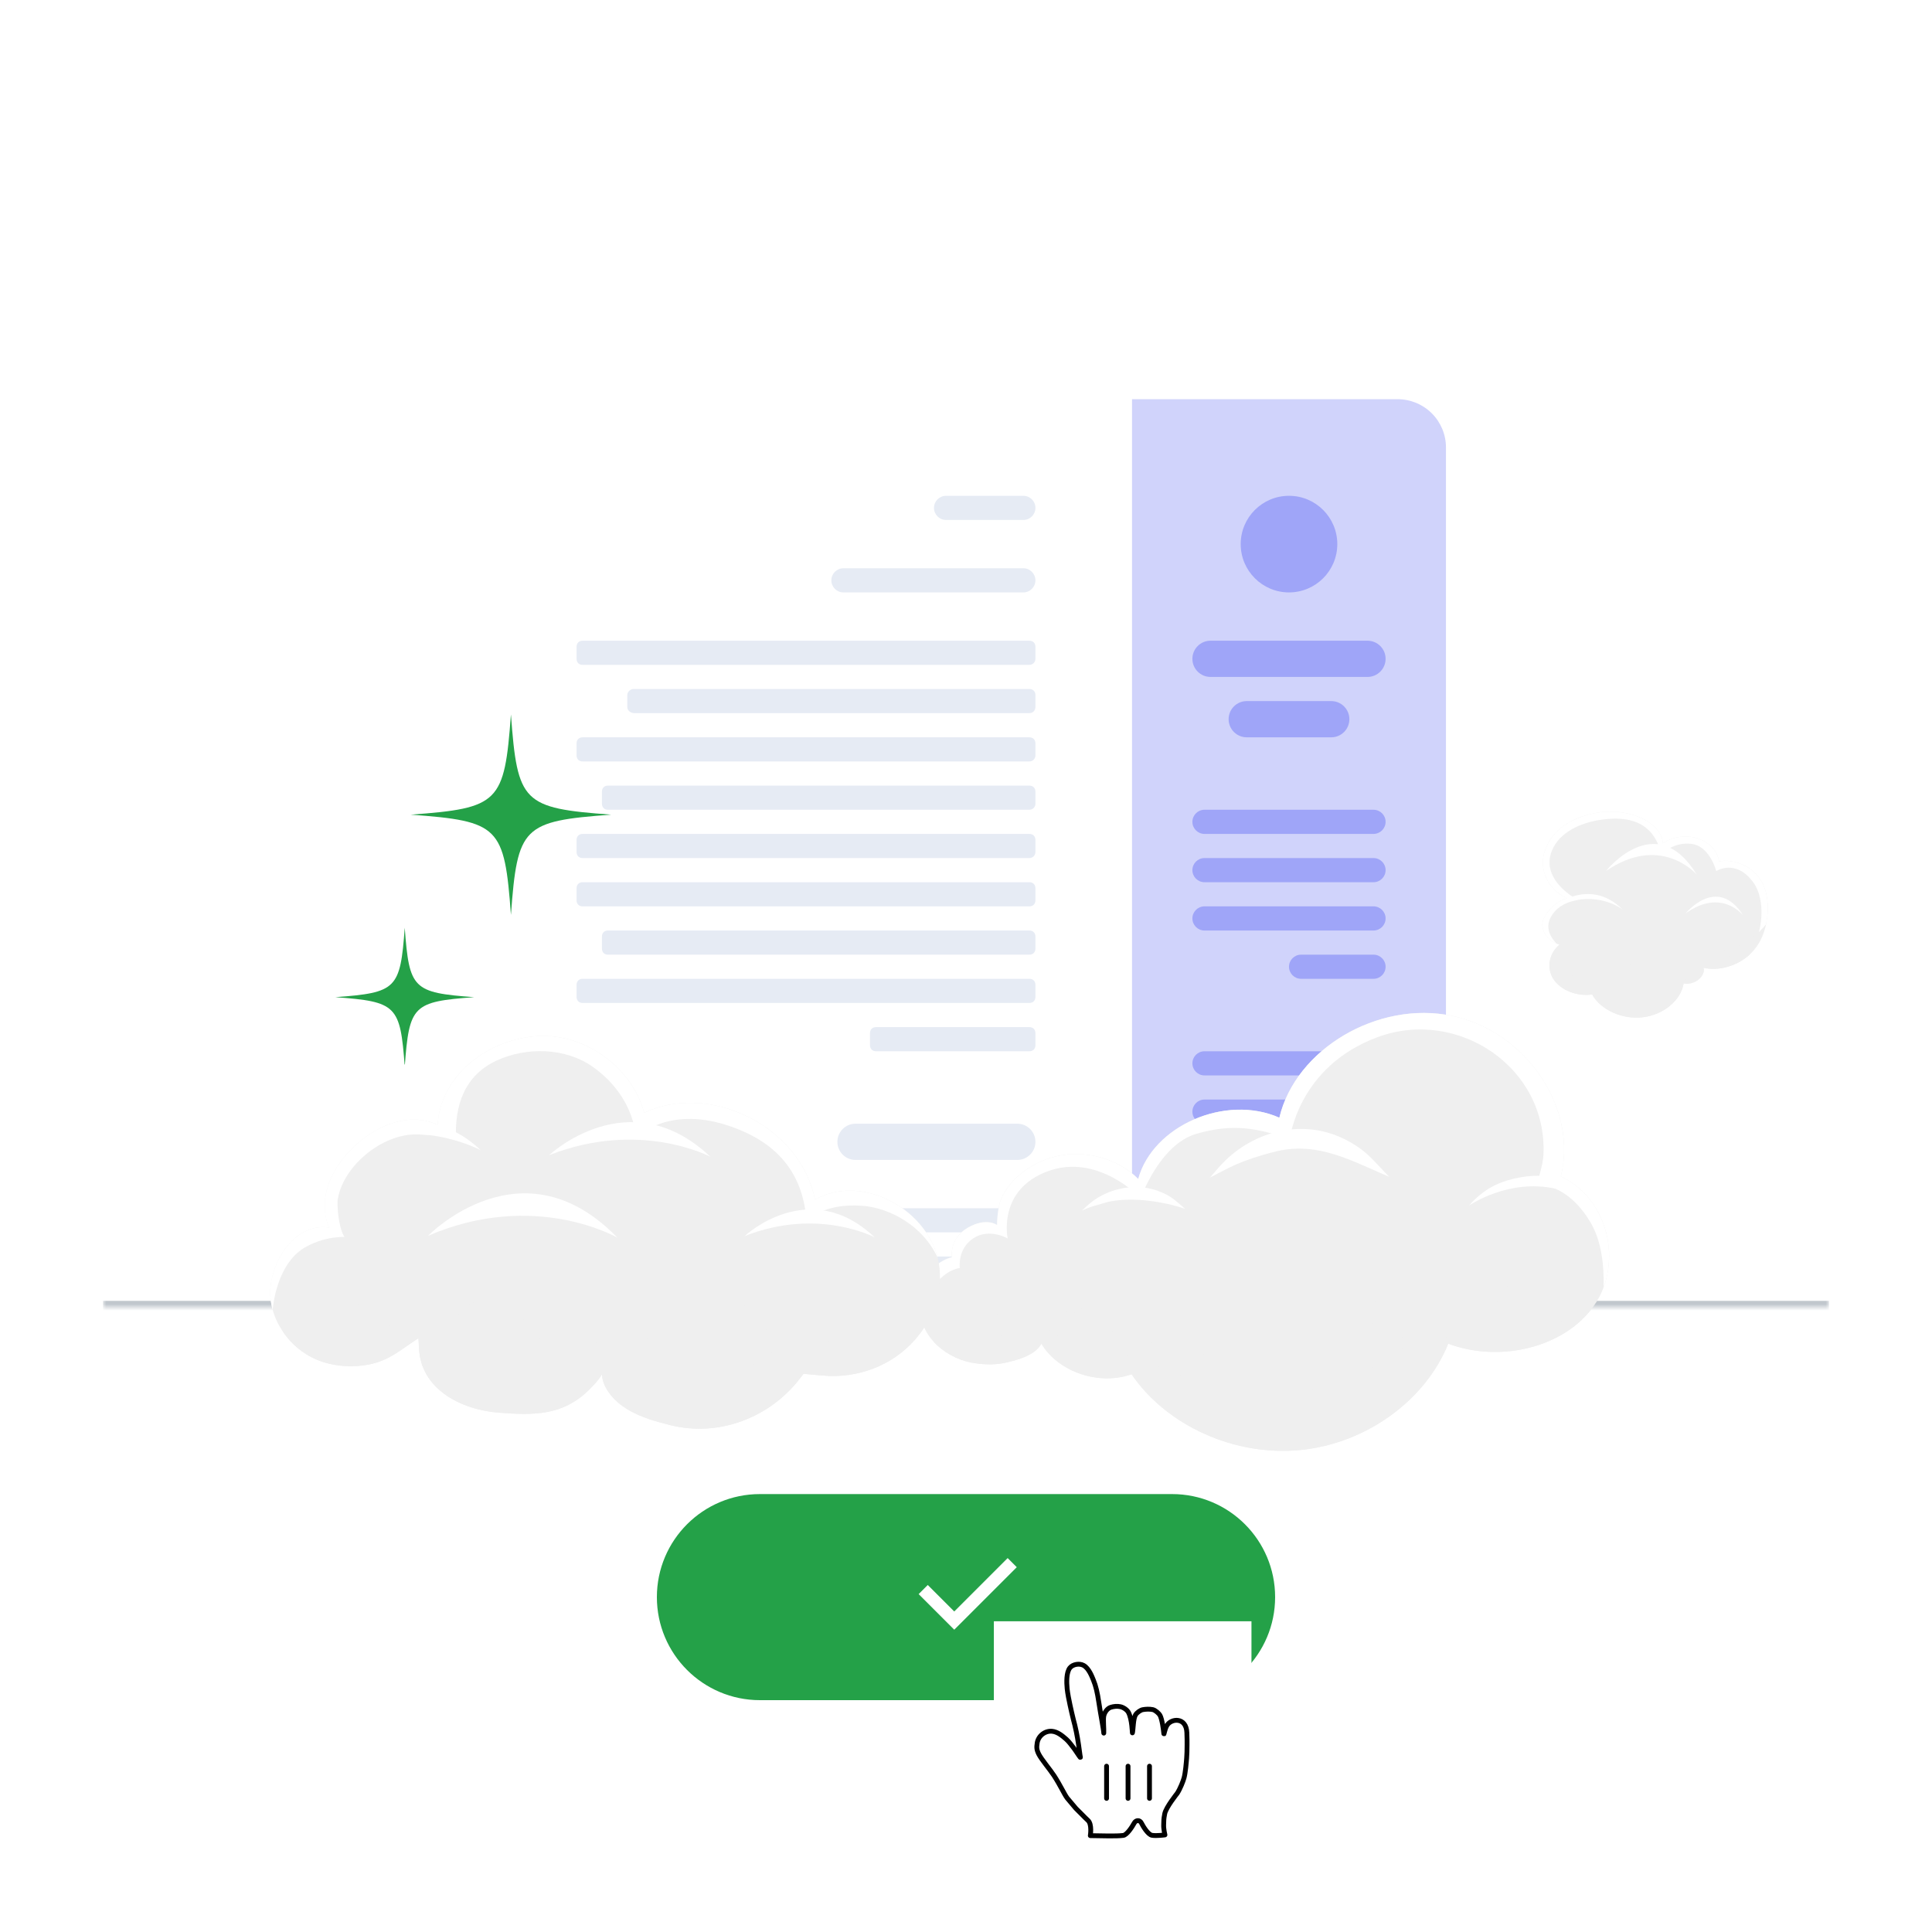 <svg width="300" height="300" viewBox="0 0 300 300" fill="none" xmlns="http://www.w3.org/2000/svg">
<g clip-path="url(#clip0_2927_15954)">
<mask id="path-1-inside-1_2927_15954" fill="white">
<path d="M16 52H284V203H16V52Z"/>
</mask>
<g filter="url(#filter0_d_2927_15954)">
<path d="M82.03 61.989H217.03C221.172 61.989 224.53 65.347 224.53 69.489V266.364C224.53 270.506 221.172 273.864 217.03 273.864H82.03C77.888 273.864 74.53 270.506 74.53 266.364V69.489C74.53 65.347 77.888 61.989 82.03 61.989Z" fill="white"/>
<path d="M224.53 69.489C224.53 67.5 223.74 65.593 222.334 64.186C220.927 62.779 219.019 61.989 217.03 61.989H175.78V273.864H217.03C219.019 273.864 220.927 273.074 222.334 271.668C223.74 270.261 224.53 268.353 224.53 266.364V69.489Z" fill="#D0D3FB"/>
<g opacity="0.4">
<path d="M187.968 99.489H212.343C213.896 99.489 215.155 100.748 215.155 102.302C215.155 103.855 213.896 105.114 212.343 105.114H187.968C186.414 105.114 185.155 103.855 185.155 102.302C185.155 100.748 186.414 99.489 187.968 99.489Z" fill="#5660F2"/>
<path d="M200.155 91.989C196.013 91.989 192.655 88.631 192.655 84.489C192.655 80.347 196.013 76.989 200.155 76.989C204.297 76.989 207.655 80.347 207.655 84.489C207.655 88.631 204.297 91.989 200.155 91.989Z" fill="#5660F2"/>
<path d="M193.593 108.864H206.718C208.271 108.864 209.53 110.123 209.53 111.677C209.53 113.23 208.271 114.489 206.718 114.489H193.593C192.039 114.489 190.78 113.23 190.78 111.677C190.78 110.123 192.039 108.864 193.593 108.864Z" fill="#5660F2"/>
<path d="M187.03 125.739H213.28C214.316 125.739 215.155 126.579 215.155 127.614C215.155 128.65 214.316 129.489 213.28 129.489H187.03C185.995 129.489 185.155 128.65 185.155 127.614C185.155 126.579 185.995 125.739 187.03 125.739Z" fill="#5660F2"/>
<path d="M187.03 163.239H213.28C214.316 163.239 215.155 164.079 215.155 165.114C215.155 166.15 214.316 166.989 213.28 166.989H187.03C185.995 166.989 185.155 166.15 185.155 165.114C185.155 164.079 185.995 163.239 187.03 163.239Z" fill="#5660F2"/>
<path d="M187.03 133.239H213.28C214.316 133.239 215.155 134.079 215.155 135.114C215.155 136.15 214.316 136.989 213.28 136.989H187.03C185.995 136.989 185.155 136.15 185.155 135.114C185.155 134.079 185.995 133.239 187.03 133.239Z" fill="#5660F2"/>
<path d="M187.03 170.739H213.28C214.316 170.739 215.155 171.579 215.155 172.614C215.155 173.65 214.316 174.489 213.28 174.489H187.03C185.995 174.489 185.155 173.65 185.155 172.614C185.155 171.579 185.995 170.739 187.03 170.739Z" fill="#5660F2"/>
<path d="M187.03 140.739H213.28C214.316 140.739 215.155 141.579 215.155 142.614C215.155 143.65 214.316 144.489 213.28 144.489H187.03C185.995 144.489 185.155 143.65 185.155 142.614C185.155 141.579 185.995 140.739 187.03 140.739Z" fill="#5660F2"/>
<path d="M187.03 178.239H213.28C214.316 178.239 215.155 179.079 215.155 180.114C215.155 181.15 214.316 181.989 213.28 181.989H187.03C185.995 181.989 185.155 181.15 185.155 180.114C185.155 179.079 185.995 178.239 187.03 178.239Z" fill="#5660F2"/>
<path d="M202.03 148.239H213.28C214.316 148.239 215.155 149.079 215.155 150.114C215.155 151.15 214.316 151.989 213.28 151.989H202.03C200.995 151.989 200.155 151.15 200.155 150.114C200.155 149.079 200.995 148.239 202.03 148.239Z" fill="#5660F2"/>
<path d="M202.03 185.739H213.28C214.316 185.739 215.155 186.579 215.155 187.614C215.155 188.65 214.316 189.489 213.28 189.489H202.03C200.995 189.489 200.155 188.65 200.155 187.614C200.155 186.579 200.995 185.739 202.03 185.739Z" fill="#5660F2"/>
</g>
<path d="M160.78 100.427C160.78 99.864 160.405 99.489 159.843 99.489H90.468C89.905 99.489 89.53 99.864 89.53 100.427V102.302C89.53 102.864 89.905 103.239 90.468 103.239H159.843C160.091 103.239 160.33 103.14 160.506 102.965C160.681 102.789 160.78 102.55 160.78 102.302V100.427ZM160.78 107.927C160.78 107.364 160.405 106.989 159.843 106.989H98.343C97.968 106.989 97.405 107.364 97.405 107.927V109.802C97.405 110.364 97.968 110.739 98.53 110.739H159.843C160.091 110.739 160.33 110.64 160.506 110.465C160.681 110.289 160.78 110.05 160.78 109.802V107.927ZM159.843 136.989C160.405 136.989 160.78 137.364 160.78 137.927V139.802C160.78 140.364 160.405 140.739 159.843 140.739H90.468C89.905 140.739 89.53 140.364 89.53 139.802V137.927C89.53 137.364 89.905 136.989 90.468 136.989H159.843ZM160.78 115.427C160.78 114.864 160.405 114.489 159.843 114.489H90.468C89.905 114.489 89.53 114.864 89.53 115.427V117.302C89.53 117.864 89.905 118.239 90.468 118.239H159.843C160.091 118.239 160.33 118.14 160.506 117.965C160.681 117.789 160.78 117.55 160.78 117.302V115.427ZM159.843 144.489C160.405 144.489 160.78 144.864 160.78 145.427V147.302C160.78 147.864 160.405 148.239 159.843 148.239H94.405C93.843 148.239 93.468 147.864 93.468 147.302V145.427C93.468 144.864 93.843 144.489 94.405 144.489H159.843ZM160.78 122.927C160.78 122.364 160.405 121.989 159.843 121.989H94.405C93.843 121.989 93.468 122.364 93.468 122.927V124.802C93.468 125.364 93.843 125.739 94.405 125.739H159.843C160.091 125.739 160.33 125.64 160.506 125.465C160.681 125.289 160.78 125.05 160.78 124.802V122.927ZM159.843 151.989C160.405 151.989 160.78 152.364 160.78 152.927V154.802C160.78 155.364 160.405 155.739 159.843 155.739H90.468C89.905 155.739 89.53 155.364 89.53 154.802V152.927C89.53 152.364 89.905 151.989 90.468 151.989H159.843ZM160.78 130.427C160.78 129.864 160.405 129.489 159.843 129.489H90.468C89.905 129.489 89.53 129.864 89.53 130.427V132.302C89.53 132.864 89.905 133.239 90.468 133.239H159.843C160.091 133.239 160.33 133.14 160.506 132.965C160.681 132.789 160.78 132.55 160.78 132.302V130.427ZM159.843 159.489C160.405 159.489 160.78 159.864 160.78 160.427V162.302C160.78 162.864 160.405 163.239 159.843 163.239H136.03C135.468 163.239 135.093 162.864 135.093 162.302V160.427C135.093 159.864 135.468 159.489 136.03 159.489H159.843Z" fill="#E6EBF4"/>
<path d="M146.905 76.989H158.905C159.941 76.989 160.78 77.829 160.78 78.864C160.78 79.9 159.941 80.739 158.905 80.739H146.905C145.87 80.739 145.03 79.9 145.03 78.864C145.03 77.829 145.87 76.989 146.905 76.989Z" fill="#E6EBF4"/>
<path d="M130.968 88.239H158.905C159.941 88.239 160.78 89.079 160.78 90.114C160.78 91.15 159.941 91.989 158.905 91.989H130.968C129.932 91.989 129.093 91.15 129.093 90.114C129.093 89.079 129.932 88.239 130.968 88.239Z" fill="#E6EBF4"/>
<path d="M132.843 174.489H157.968C159.521 174.489 160.78 175.748 160.78 177.302C160.78 178.855 159.521 180.114 157.968 180.114H132.843C131.289 180.114 130.03 178.855 130.03 177.302C130.03 175.748 131.289 174.489 132.843 174.489Z" fill="#E6EBF4"/>
<path d="M160.78 188.552C160.78 187.989 160.405 187.614 159.843 187.614H86.718C86.155 187.614 85.78 187.989 85.78 188.552V190.427C85.78 190.989 86.155 191.364 86.718 191.364H159.843C160.405 191.364 160.78 190.989 160.78 190.427V188.552ZM160.78 196.052C160.78 195.489 160.405 195.114 159.843 195.114H93.468C92.905 195.114 92.53 195.489 92.53 196.052V197.927C92.53 198.489 92.905 198.864 93.468 198.864H159.843C160.405 198.864 160.78 198.489 160.78 197.927V196.052ZM160.78 203.552C160.78 202.989 160.405 202.614 159.843 202.614H86.718C86.155 202.614 85.78 202.989 85.78 203.552V205.427C85.78 205.989 86.155 206.364 86.718 206.364H159.843C160.405 206.364 160.78 205.989 160.78 205.427V203.552ZM160.78 211.052C160.78 210.489 160.405 210.114 159.843 210.114H90.093C89.53 210.114 89.155 210.489 89.155 211.052V212.927C89.155 213.489 89.53 213.864 90.093 213.864H159.843C160.405 213.864 160.78 213.489 160.78 212.927V211.052ZM160.78 218.552C160.78 217.989 160.405 217.614 159.843 217.614H126.093C125.53 217.614 125.155 217.989 125.155 218.552V220.427C125.155 220.989 125.53 221.364 126.093 221.364H159.843C160.405 221.364 160.78 220.989 160.78 220.427V218.552Z" fill="#E6EBF4"/>
</g>
</g>
<path d="M284 202H16V204H284V202Z" fill="#C1C7CD" mask="url(#path-1-inside-1_2927_15954)"/>
<g clip-path="url(#clip1_2927_15954)">
<path d="M94.898 126.499C81.168 127.509 80.348 128.329 79.338 142.059C78.328 128.329 77.518 127.509 63.778 126.499C77.508 125.489 78.328 124.669 79.338 110.939C80.348 124.669 81.168 125.489 94.898 126.499Z" fill="#24A148"/>
<path d="M73.628 154.84C64.108 155.54 63.548 156.1 62.848 165.62C62.148 156.1 61.588 155.54 52.068 154.84C61.588 154.14 62.148 153.58 62.848 144.06C63.548 153.58 64.108 154.14 73.628 154.84Z" fill="#24A148"/>
</g>
<g clip-path="url(#clip2_2927_15954)">
<path d="M249.014 199.878C248.623 200.94 248.085 201.96 247.405 202.896C247.322 203.016 247.234 203.123 247.151 203.236C242.355 209.464 232.549 211.534 224.879 208.641C221.313 217.516 212.04 224.179 201.88 225.157C191.72 226.142 181.169 221.394 175.711 213.389C170.643 215.184 164.315 213.037 161.701 208.629C160.707 210.639 157.171 211.331 156.662 211.474C154.788 211.987 152.735 211.939 150.819 211.575C148.613 211.152 146.467 209.965 144.971 208.336C143.924 207.197 143.202 205.837 143.001 204.358C142.983 204.227 142.966 204.101 142.954 203.976C142.108 196.371 147.797 195.22 147.797 195.22C147.797 195.22 147.383 192.303 150.275 190.632C153.167 188.962 154.823 190.215 154.823 190.215C154.823 188.545 155.202 186.881 155.202 186.881C156.331 183.296 160.069 180.528 163.842 179.585C168.39 178.452 173.558 179.842 176.74 183.063C179.011 174.772 190.342 169.857 198.657 173.555C201.176 162.896 213.968 155.338 225.453 157.736C236.937 160.128 245.016 172.034 242.372 182.675C248.801 185.7 251.35 193.597 249.008 199.878H249.014Z" fill="#EFEFEF"/>
<path d="M247.151 203.243C242.355 209.471 232.549 211.54 224.879 208.647C221.313 217.523 212.04 224.186 201.88 225.164C191.72 226.148 181.17 221.4 175.711 213.395C170.643 215.191 164.315 213.044 161.701 208.635C160.708 210.646 157.171 211.338 156.662 211.481C154.788 211.994 152.736 211.946 150.82 211.582C148.614 211.159 146.467 209.972 144.971 208.343C148.856 208.516 156.308 208.313 161.021 204.812C161.021 204.812 165.208 209.077 170.939 210.228C175.072 211.063 177.55 209.393 177.55 209.393C177.55 209.393 186.084 219.605 204.411 215.644C215.979 213.145 223.418 203.977 223.418 203.977C223.418 203.977 236.601 209.298 247.145 203.249L247.151 203.243Z" fill="#EFEFEF"/>
<path d="M192.43 205.635C192.43 205.635 180.448 220.637 170.531 205.635C170.531 205.635 178.792 212.16 192.43 205.635Z" fill="#EFEFEF"/>
<path d="M167.946 203.136C167.946 203.136 158.732 210.64 151.109 203.136C151.109 203.136 157.461 206.399 167.946 203.136Z" fill="#EFEFEF"/>
<path d="M206.067 199.455C206.067 199.455 221.668 218.99 234.578 199.455C234.578 199.455 223.82 207.949 206.067 199.455Z" fill="#EFEFEF"/>
<path d="M192.867 180.433C195.327 179.484 197.356 178.971 198.408 178.733C204.772 177.301 209.946 180.277 215.712 182.741C214.488 181.482 213.589 180.439 212.531 179.442C211.23 178.214 209.698 177.289 208.172 176.603C201.797 173.752 194.127 175.708 189.254 181.274L187.864 182.866C190.135 181.667 191.507 180.952 192.867 180.433Z" fill="white"/>
<path d="M170.489 187.084C171.382 186.827 171.772 186.684 172.381 186.565C176.048 185.849 180.731 186.594 184.025 187.704C183.334 187.125 182.819 186.642 182.222 186.189C181.482 185.622 180.607 185.205 179.738 184.894C176.095 183.606 171.671 184.578 168.833 187.215L168.022 187.966C169.335 187.388 169.696 187.31 170.489 187.084Z" fill="white"/>
<path d="M247.647 187.346C247.369 186.916 247.074 186.499 246.748 186.105C246.264 185.503 245.714 184.948 245.122 184.441C244.306 183.749 243.389 183.147 242.372 182.675C242.52 182.067 242.638 181.452 242.721 180.838C244.081 170.704 236.281 159.991 225.453 157.736C213.968 155.338 201.176 162.896 198.657 173.561C190.342 169.863 179.011 174.778 176.74 183.069C173.564 179.848 168.389 178.452 163.842 179.591C160.069 180.534 156.331 183.302 155.201 186.887C155.201 186.887 154.823 188.557 154.823 190.221C154.823 190.221 153.173 188.968 150.275 190.638C147.383 192.309 147.797 195.225 147.797 195.225C147.797 195.225 142.114 196.377 142.954 203.982C143.403 202.515 145.177 197.599 149.039 196.89C149.039 196.89 148.625 193.973 151.103 192.303C153.581 190.632 156.473 192.303 156.473 192.303C156.473 192.303 154.823 184.799 162.671 181.882C170.524 178.965 177.136 186.051 177.136 186.051C177.136 186.051 180.028 177.712 185.812 176.048C191.596 174.384 195.315 175.213 200.277 176.883C200.277 176.883 201.519 165.628 213.915 161.047C226.381 156.436 240.326 165.771 239.664 179.329C239.64 179.818 239.563 180.307 239.463 180.796C239.338 181.393 239.173 181.983 239.019 182.574C237.694 182.55 236.346 182.717 235.015 183.039C233.98 183.29 232.951 183.63 231.958 184.131C230.55 184.847 229.237 185.896 228.114 187.203C228.114 187.203 234.176 182.962 241.521 184.578C243.106 185.27 245.14 186.731 246.967 189.803C248.718 192.744 249.096 196.615 249.002 199.884C250.527 195.798 249.983 191.02 247.636 187.352L247.647 187.346Z" fill="white"/>
</g>
<g clip-path="url(#clip3_2927_15954)">
<path d="M144.811 203.707C144.14 205.285 143.189 206.765 142.031 208.074C138.452 212.129 133.068 214.086 127.691 213.591L124.771 213.322L124.234 214.025C119.515 220.16 111.638 223.157 104.133 221.304C101.828 220.741 99.414 220.05 97.377 218.808C95.524 217.677 93.585 215.689 93.469 213.395C92.988 214.282 92.024 215.248 91.543 215.732C87.397 219.891 82.8 219.762 77.471 219.359C71.661 218.924 65.21 215.738 65.052 209.132C65.04 208.747 65.015 208.453 64.973 207.798C62.369 209.456 60.504 211.26 57.272 211.878C54.553 212.398 51.596 212.153 49.115 211.101C47.024 210.214 45.207 208.673 43.939 206.789C43.231 205.762 42.689 204.624 42.359 203.437C42.006 202.208 41.89 200.911 42.036 199.621C42.591 194.825 46.335 189.902 51.096 190.611C49.255 186.128 51.438 181.4 54.95 178.072C58.455 174.739 63.589 172.58 67.954 174.665C68.436 167.111 75.374 161.674 82.885 160.928C90.397 160.175 98.054 165.472 100.03 172.788C110.37 167.943 124.338 175.051 126.551 186.281C133.648 182.238 143.622 187.486 145.604 195.321C145.738 195.841 145.835 196.373 145.89 196.917C146.14 199.272 145.725 201.584 144.805 203.713L144.811 203.707Z" fill="#EFEFEF"/>
<path d="M145.603 195.322C143.353 190.361 138.189 187.56 133.921 187.236C127.66 186.753 125.252 189.652 125.252 189.652C124.77 183.37 121.88 177.572 112.729 174.672C103.577 171.773 98.761 176.605 98.761 176.605C98.304 172.036 95.652 168.158 91.939 165.583C87.707 162.653 81.702 162.562 77.117 164.684C72.142 166.984 70.526 171.651 70.825 177.082C68.899 176.116 66.1 176.244 65.649 176.195C61.564 175.749 57.406 178.134 54.858 181.217C53.657 182.673 52.742 184.404 52.437 186.282C52.321 186.991 52.523 190.612 53.486 192.062C50.114 192.062 47.706 193.511 47.706 193.511C42.896 195.927 42.335 203.23 42.347 203.438C41.993 202.209 41.877 200.912 42.024 199.622C42.578 194.826 46.322 189.903 51.084 190.612C49.242 186.129 51.425 181.401 54.937 178.073C58.443 174.74 63.576 172.581 67.941 174.666C68.435 167.112 75.374 161.675 82.885 160.929C90.396 160.176 98.054 165.473 100.029 172.789C110.369 167.944 124.337 175.052 126.55 186.282C133.647 182.239 143.622 187.486 145.603 195.322Z" fill="white"/>
<path d="M85.256 179.382C85.256 179.382 97.669 167.663 110.302 179.62C110.302 179.62 99.371 173.803 85.256 179.382Z" fill="white"/>
<path d="M66.466 191.897C66.466 191.897 81.049 176.874 95.859 192.178C95.859 192.178 83.037 184.734 66.466 191.897Z" fill="white"/>
<path d="M115.625 191.94C115.625 191.94 125.63 182.496 135.812 192.129C135.812 192.129 127.002 187.438 115.625 191.94Z" fill="white"/>
<path d="M54.455 179.015C63.606 172.733 74.642 178.599 74.642 178.599C64.46 168.959 54.455 179.015 54.455 179.015Z" fill="white"/>
<path d="M144.811 203.707C144.14 205.285 143.189 206.765 142.031 208.074C138.452 212.129 133.068 214.087 127.691 213.591L124.77 213.322L124.234 214.026C119.515 220.16 111.638 223.158 104.133 221.304C101.828 220.742 99.414 220.05 97.377 218.809C95.524 217.677 93.585 215.689 93.469 213.396C92.988 214.282 92.024 215.249 91.543 215.732C87.397 219.891 82.8 219.763 77.471 219.359C71.661 218.925 65.21 215.738 65.052 209.132C65.04 208.747 65.015 208.453 64.973 207.799C62.369 209.457 60.504 211.261 57.272 211.879C54.553 212.399 51.596 212.154 49.115 211.102C47.023 210.215 45.207 208.674 43.938 206.79C48.651 207.732 60.095 210.576 66.027 204.625C65.631 205.022 68.996 208.564 69.259 208.802C72.746 212.038 77.569 213.114 82.202 212.863C84.598 212.735 86.97 212.27 89.256 211.561C89.72 211.414 91.549 210.906 93.957 208.973C96.365 213.322 104.194 216.185 113.705 213.322C113.705 213.322 120.448 211.389 122.856 206.074C122.856 206.074 135.781 209.603 144.817 203.707H144.811Z" fill="#EFEFEF"/>
<path d="M115.144 202.208C115.144 202.208 125.069 210.239 136.281 202.208C136.281 202.208 126.033 217.31 115.144 202.208Z" fill="#EFEFEF"/>
<path d="M55.181 202.287C55.181 202.287 63.778 207.241 73.484 202.287C73.484 202.287 64.613 211.596 55.181 202.287Z" fill="#EFEFEF"/>
<path d="M80.227 204.141C80.227 204.141 93.689 214.043 108.882 204.141C108.882 204.141 94.987 222.753 80.227 204.141Z" fill="#EFEFEF"/>
</g>
<g clip-path="url(#clip4_2927_15954)">
<path d="M274.473 141.763C274.433 142.362 274.352 142.963 274.222 143.556C273.869 145.195 273.141 146.772 271.861 148.053C271.774 148.139 271.683 148.226 271.591 148.309C269.82 149.9 267.059 150.835 264.527 150.285C264.848 151.644 263.082 153.022 261.432 152.704C261.025 155.316 258.318 157.573 255.126 157.959C251.934 158.344 248.545 156.824 247.23 154.419C244.9 154.769 242.358 153.772 241.236 152.065C240.158 150.426 240.476 148.247 241.972 146.848C241.986 146.837 241.994 146.829 242.007 146.818C242.015 146.813 242.021 146.805 242.026 146.802C242.067 146.762 242.11 146.727 242.15 146.689C242.102 146.675 242.056 146.662 242.01 146.643C241.905 146.611 241.8 146.57 241.7 146.527C241.665 146.511 241.633 146.497 241.6 146.484C240.279 145.885 239.406 144.64 239.508 143.405C239.627 142.003 241.689 139.776 243.374 139.488C240.341 138.199 238.821 134.885 239.958 131.903C240.206 131.256 240.525 130.652 240.894 130.132C242.552 127.784 245.782 126.352 249.082 126.061C253.137 125.702 257.968 127.638 258.216 130.96C259.658 129.919 261.826 129.609 263.616 130.183C265.406 130.758 266.735 132.192 266.93 133.753C269.267 133.335 271.729 134.473 273.02 136.117C274.309 137.765 274.605 139.811 274.476 141.763H274.473Z" fill="#EFEFEF"/>
<path d="M274.473 141.763C274.322 144.012 273.608 146.311 271.861 148.053C271.774 148.139 271.683 148.226 271.591 148.309C273.872 144.826 274.187 139.663 272.252 137.018C269.502 133.268 266.501 135.268 266.501 135.268C266.501 135.268 265.501 131.267 262.5 131.019C259.499 130.768 258 132.769 258 132.769C256.749 127.269 252.5 126.767 248.75 127.269C245.903 127.649 242.641 128.919 241.25 131.518C239.724 134.373 241.007 137.056 244.145 139.221C244.399 139.393 244.66 139.563 244.938 139.73C244.957 139.744 244.981 139.755 245 139.768C245 139.768 241.999 140.019 240.751 142.518C239.872 144.276 240.972 145.786 241.7 146.527C240.322 145.947 239.403 144.672 239.508 143.405C239.562 142.736 240.058 141.884 240.746 141.14C240.853 141.024 240.964 140.914 241.077 140.806C241.778 140.14 242.611 139.62 243.372 139.488C240.341 138.199 238.821 134.885 239.958 131.903C240.206 131.256 240.525 130.652 240.894 130.132C242.552 127.784 245.782 126.352 249.082 126.061C253.137 125.702 257.968 127.638 258.216 130.96C259.658 129.919 261.826 129.609 263.616 130.183C265.406 130.758 266.735 132.192 266.93 133.753C269.267 133.335 271.729 134.473 273.02 136.117C274.309 137.765 274.605 139.811 274.476 141.763H274.473Z" fill="white"/>
<path d="M251.996 141.261C251.856 141.148 249.227 139.072 244.938 139.73C243.679 139.921 242.274 140.353 240.746 141.14C240.853 141.024 240.964 140.914 241.077 140.806C241.7 140.347 242.787 139.654 244.145 139.22C246.334 138.517 249.227 138.5 251.996 141.264V141.261Z" fill="white"/>
<path d="M249.376 135.249C249.376 135.249 257.13 125.438 263.468 135.81C263.174 135.467 257.739 129.525 249.376 135.249Z" fill="white"/>
<path d="M261.729 141.847C261.729 141.847 266.655 135.751 270.712 142.189C270.712 142.189 267.361 137.776 261.729 141.847Z" fill="white"/>
<path d="M274.222 143.555C273.869 145.195 273.141 146.772 271.86 148.053C271.774 148.139 271.683 148.225 271.591 148.309C269.82 149.899 267.059 150.835 264.527 150.285C264.568 150.457 264.576 150.633 264.551 150.803C264.541 150.881 264.525 150.956 264.5 151.032C264.193 152.097 262.772 152.962 261.429 152.701C261.022 155.313 258.316 157.57 255.123 157.955C251.931 158.341 248.542 156.82 247.227 154.415C244.897 154.766 242.355 153.768 241.233 152.062C240.155 150.422 240.473 148.244 241.969 146.845C241.983 146.834 241.991 146.826 242.005 146.815C242.013 146.81 242.018 146.802 242.023 146.799C242.083 147.333 241.748 149.266 242.749 150.517C244.148 152.264 246.58 152.169 248.499 151.016C248.499 151.016 248.561 151.892 249.249 152.827C249.936 153.766 251.249 154.766 253.748 155.014C257.647 155.405 259.265 152.453 259.788 151.131C259.939 150.757 259.998 150.514 259.998 150.514C259.998 150.514 260.602 150.999 261.394 151.042C261.737 151.059 262.114 150.991 262.494 150.765C262.964 150.482 263.187 150.061 263.282 149.641C263.438 148.948 263.244 148.266 263.244 148.266C263.244 148.266 264.018 148.284 265.196 148.133C265.196 148.133 265.201 148.133 265.204 148.133C266.231 148.001 267.566 147.737 268.962 147.217C268.968 147.217 268.97 147.211 268.976 147.211C269.45 147.031 269.933 146.823 270.413 146.578C271.771 145.89 273.111 144.92 274.217 143.553L274.222 143.555Z" fill="#EFEFEF"/>
<path d="M243.153 148.428C243.153 148.428 249.015 153.354 255.118 148.498C255.118 148.498 249.179 157.23 243.153 148.428Z" fill="#EFEFEF"/>
<path d="M270.418 146.58C269.369 147.845 266.598 150.651 263.287 149.643C261.893 149.22 260.4 148.114 258.903 145.928C258.903 145.928 261.58 148.179 265.204 148.136C265.204 148.136 265.209 148.136 265.212 148.136C266.388 148.122 267.657 147.869 268.97 147.219C268.976 147.219 268.978 147.214 268.984 147.214C269.458 147.033 269.941 146.826 270.421 146.58H270.418Z" fill="#EFEFEF"/>
<path d="M264.549 150.803C264.538 150.881 264.522 150.956 264.498 151.032C263.53 151.752 261.491 152.87 259.788 151.134C259.37 150.705 258.973 150.11 258.615 149.29C258.615 149.29 259.666 150.584 261.394 151.045C262.281 151.282 263.349 151.299 264.543 150.803H264.549Z" fill="#EFEFEF"/>
</g>
<path d="M102 248C102 239.163 109.163 232 118 232H182C190.837 232 198 239.163 198 248C198 256.837 190.837 264 182 264H118C109.163 264 102 256.837 102 248Z" fill="#24A148"/>
<path d="M148.176 250.231L144.061 246.116L142.647 247.53L148.177 253.06L157.883 243.353L156.469 241.938L148.176 250.231Z" fill="white"/>
<rect width="40" height="40" transform="translate(154.327 251.751)" fill="white" style="mix-blend-mode:multiply"/>
<path fill-rule="evenodd" clip-rule="evenodd" d="M165.711 279.206C165.248 278.579 164.686 277.297 163.684 275.741C163.117 274.861 161.709 273.203 161.29 272.362C160.927 271.618 160.966 271.284 161.052 270.667C161.205 269.571 162.256 268.717 163.376 268.832C164.222 268.917 164.94 269.517 165.586 270.082C165.975 270.423 166.455 271.085 166.744 271.459C167.009 271.801 167.075 271.942 167.358 272.348C167.733 272.884 167.851 273.149 167.707 272.559C167.592 271.693 167.402 270.213 167.128 268.905C166.92 267.913 166.869 267.758 166.67 266.996C166.46 266.186 166.352 265.618 166.155 264.759C166.018 264.151 165.772 262.909 165.705 262.211C165.612 261.255 165.563 259.697 166.135 258.981C166.584 258.421 167.613 258.251 168.25 258.597C169.085 259.049 169.56 260.349 169.777 260.868C170.166 261.8 170.408 262.878 170.618 264.293C170.886 266.093 171.378 268.593 171.394 269.118C171.434 268.474 171.284 267.117 171.388 266.498C171.482 265.938 171.923 265.286 172.474 265.11C172.94 264.961 173.487 264.907 173.968 265.014C174.478 265.126 175.016 265.517 175.217 265.885C175.807 266.975 175.819 269.202 175.843 269.083C175.983 268.427 175.959 266.937 176.306 266.317C176.535 265.908 177.117 265.54 177.427 265.48C177.906 265.389 178.495 265.361 178.999 265.466C179.405 265.552 179.954 266.069 180.103 266.317C180.458 266.918 180.66 268.617 180.721 269.213C180.745 269.459 180.841 268.528 181.199 267.927C181.861 266.811 184.204 266.595 184.294 269.043C184.334 270.185 184.326 270.133 184.326 270.902C184.326 271.805 184.307 272.348 184.261 273.001C184.211 273.7 184.07 275.278 183.866 276.043C183.726 276.569 183.261 277.752 182.803 278.461C182.803 278.461 181.052 280.644 180.861 281.627C180.669 282.609 180.732 282.616 180.695 283.313C180.657 284.008 180.892 284.923 180.892 284.923C180.892 284.923 179.584 285.105 178.88 284.984C178.242 284.874 177.453 283.515 177.249 283.099C176.968 282.527 176.37 282.637 176.137 283.059C175.77 283.728 174.98 284.928 174.423 285.003C173.333 285.15 171.073 285.057 169.304 285.038C169.304 285.038 169.605 283.272 168.934 282.666C168.436 282.214 167.58 281.297 167.068 280.815L165.711 279.206Z" fill="white" stroke="black" stroke-width="0.75" stroke-linecap="round" stroke-linejoin="round"/>
<path fill-rule="evenodd" clip-rule="evenodd" d="M178.494 279.251V274.251V279.251Z" fill="white"/>
<path d="M178.494 279.251V274.251" stroke="black" stroke-width="0.75" stroke-linecap="round"/>
<path fill-rule="evenodd" clip-rule="evenodd" d="M175.161 279.251V274.251V279.251Z" fill="white"/>
<path d="M175.161 279.251V274.251" stroke="black" stroke-width="0.75" stroke-linecap="round"/>
<path fill-rule="evenodd" clip-rule="evenodd" d="M171.827 274.251V279.251V274.251Z" fill="white"/>
<path d="M171.827 274.251V279.251" stroke="black" stroke-width="0.75" stroke-linecap="round"/>
<defs>
<filter id="filter0_d_2927_15954" x="62.53" y="49.989" width="174" height="235.875" filterUnits="userSpaceOnUse" color-interpolation-filters="sRGB">
<feFlood flood-opacity="0" result="BackgroundImageFix"/>
<feColorMatrix in="SourceAlpha" type="matrix" values="0 0 0 0 0 0 0 0 0 0 0 0 0 0 0 0 0 0 127 0" result="hardAlpha"/>
<feOffset/>
<feGaussianBlur stdDeviation="6"/>
<feComposite in2="hardAlpha" operator="out"/>
<feColorMatrix type="matrix" values="0 0 0 0 0 0 0 0 0 0 0 0 0 0 0 0 0 0 0.25 0"/>
<feBlend mode="normal" in2="BackgroundImageFix" result="effect1_dropShadow_2927_15954"/>
<feBlend mode="normal" in="SourceGraphic" in2="effect1_dropShadow_2927_15954" result="shape"/>
</filter>
<clipPath id="clip0_2927_15954">
<path d="M16 52H284V203H16V52Z" fill="white"/>
</clipPath>
<clipPath id="clip1_2927_15954">
<rect width="42.83" height="54.35" fill="white" transform="translate(52.068 110.939)"/>
</clipPath>
<clipPath id="clip2_2927_15954">
<rect width="107" height="68" fill="white" transform="translate(142.871 157.289)"/>
</clipPath>
<clipPath id="clip3_2927_15954">
<rect width="104" height="61" fill="white" transform="translate(41.963 160.854)"/>
</clipPath>
<clipPath id="clip4_2927_15954">
<rect width="35" height="32" fill="white" transform="translate(239.5 126.018)"/>
</clipPath>
</defs>
</svg>
